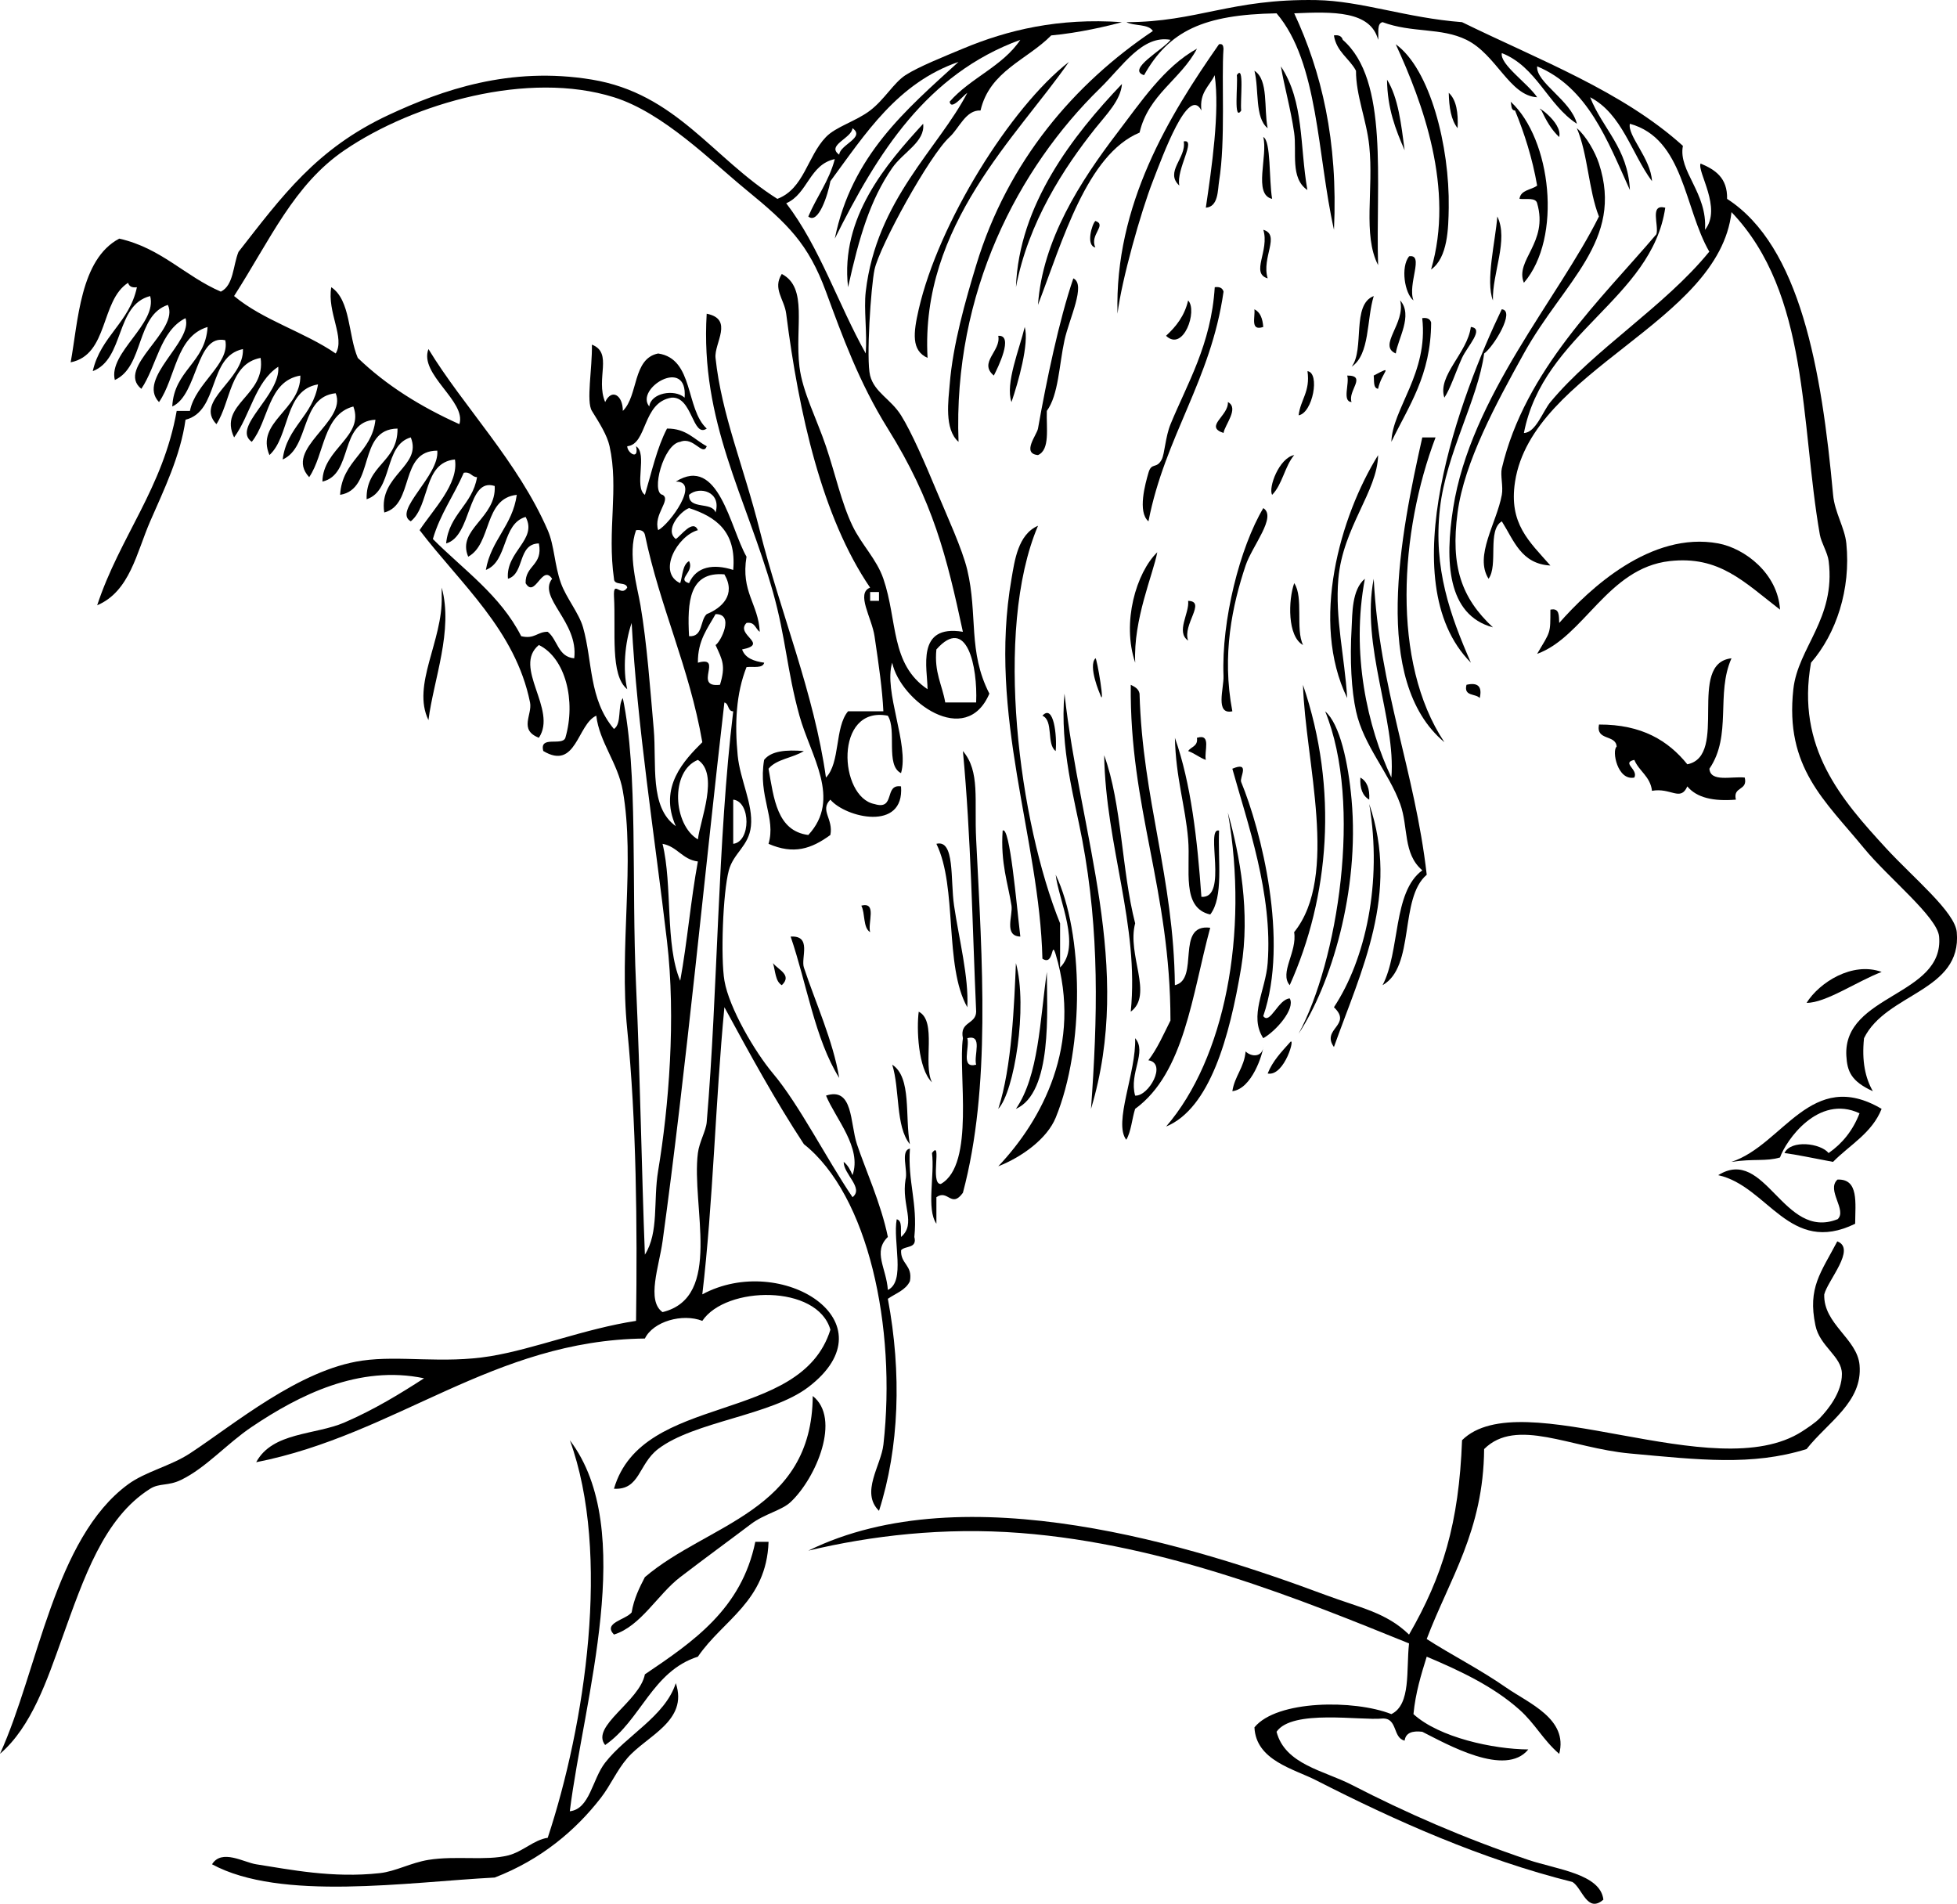 <?xml version="1.0" encoding="UTF-8" standalone="no"?>
<!-- Generator: Adobe Illustrator 13.0.2, SVG Export Plug-In . SVG Version: 6.00 Build 14948)  -->
<svg
    xmlns:rdf="http://www.w3.org/1999/02/22-rdf-syntax-ns#"
    xmlns="http://www.w3.org/2000/svg"
    xmlns:x="http://ns.adobe.com/Extensibility/1.0/"
    xmlns:dc="http://purl.org/dc/elements/1.1/"
    xmlns:i="http://ns.adobe.com/AdobeIllustrator/10.0/"
    xmlns:cc="http://web.resource.org/cc/"
    xmlns:xlink="http://www.w3.org/1999/xlink"
    xmlns:a="http://ns.adobe.com/AdobeSVGViewerExtensions/3.0/"
    xmlns:graph="http://ns.adobe.com/Graphs/1.0/"
    xmlns:svg="http://www.w3.org/2000/svg"
    xmlns:inkscape="http://www.inkscape.org/namespaces/inkscape"
    xmlns:sodipodi="http://sodipodi.sourceforge.net/DTD/sodipodi-0.dtd"
    xmlns:ns1="http://sozi.baierouge.fr"
    enable-background="new 0 0 178.927 174.037"
    xml:space="preserve"
    version="1.1"
    y="0px"
    x="0px"
    viewBox="0 0 178.927 174.037"
  >
<g
      id="womens_cut_xA0_Image"
      clip-rule="evenodd"
      fill-rule="evenodd"
    >
	<path
        d="m121.96 3.237c0.469-0.066 0.718 0.089 0.808 0.404 4.246 3.695 2.995 12.889 3.23 20.596-1.423-2.771-0.392-6.907-0.808-10.904-0.248-2.376-1.224-4.614-1.212-6.865-0.61-1.143-1.78-1.72-2.02-3.231z"
    />
	<path
        d="m111.46 4.045c0.343-0.074 0.381 0.157 0.403 0.404-0.197 2.845 0.201 8.379-0.403 12.115-0.128 0.789-0.053 2.343-1.212 2.423 0.532-3.615 1.293-8.787 0.808-12.115-0.471 1.01-1.408 1.553-1.212 3.231-1.188-2.35-3.527 4.118-4.441 6.461-1.09 2.791-2.858 9.044-3.231 12.115-0.28-9.963 4.74-18.136 9.28-24.634z"
    />
	<path
        d="m127.61 4.045c3.147 2.261 4.935 9.336 4.846 14.942-0.029 1.874-0.079 4.571-1.615 5.654 2.17-7.379-0.78-15.281-3.23-20.596z"
    />
	<path
        d="m117.11 6.064c2.14 3.248 1.709 7.234 2.423 11.308-1.6-1.085-0.95-3.488-1.211-5.25-0.32-2.21-0.92-4.293-1.21-6.058z"
    />
	<path
        d="m113.08 6.872c0.716-1.077 0.294 2.366 0.403 3.231-0.72 1.077-0.29-2.367-0.4-3.231z"
    />
	<path
        d="m114.69 6.468c1.317 0.836 0.844 3.464 1.212 5.25-1.2-0.955-0.77-3.53-1.21-5.25z"
    />
	<path
        d="m126.81 7.275c1.038 1.654 1.3 4.085 1.615 6.461-0.82-1.875-1.58-3.803-1.61-6.461z"
    />
	<path
        d="m102.58 7.679c-0.101 1.48-1.464 2.834-2.423 4.039-2.868 3.599-6.14 8.597-7.27 14.538 0.267-7.535 5.217-13.891 9.69-18.577z"
    />
	<path
        d="m132.46 8.487c0.701 0.646 0.875 1.817 0.808 3.23-0.6-0.746-0.78-1.918-0.81-3.23z"
    />
	<path
        d="m115.5 12.525c0.717 0.355 0.512 3.877 0.808 5.654-1.76-0.395-0.36-3.947-0.81-5.654z"
    />
	<path
        d="m136.9 19.794c1.046 2.134-0.476 5.169-0.403 7.673-0.69-1.774 0.23-5.418 0.4-7.673z"
    />
	<path
        d="m100.15 20.198c1.101 0.372-0.564 1.263 0 2.423-0.896-0.169-0.313-2.142 0-2.423z"
    />
	<path
        d="m115.5 21.006c1.606 0.468-0.186 2.531 0.404 4.442-1.6-0.467 0.19-2.531-0.4-4.442z"
    />
	<path
        d="m128.83 23.429c1.426-0.225-0.163 2.536 0.403 4.039-0.81-0.645-1.19-3.049-0.4-4.039z"
    />
	<path
        d="m98.134 25.448c1.187 0.554-0.378 3.68-0.808 5.654-0.497 2.282-0.544 4.997-1.615 6.461-0.058 1.558 0.315 3.546-0.808 4.039-1.524-0.144-0.103-1.844 0-2.423 0.769-4.343 1.917-9.878 3.231-13.731z"
    />
	<path
        d="m111.06 26.256c0.47-0.065 0.719 0.089 0.808 0.404-1.159 8.129-5.35 13.227-6.865 21-1.02-0.862-0.283-3.46 0-4.442 0.286-0.992 0.736-0.306 1.212-1.211 0.271-0.518 0.333-2.075 0.808-3.23 1.5-3.66 3.72-7.295 4.04-12.521z"
    />
	<path
        d="m125.6 27.064c-0.664 2.162-0.332 5.321-2.019 6.461 1.21-1.617-0.03-5.68 2.02-6.461z"
    />
	<path
        d="m108.63 27.468c0.887 0.92-0.424 4.74-2.02 3.23 0.91-0.84 1.69-1.809 2.02-3.23z"
    />
	<path
        d="m128.02 27.468c1.199 1.358-0.226 3.526-0.404 4.846-1.68-0.731 0.92-2.732 0.4-4.846z"
    />
	<path
        d="m114.69 28.275c0.542 0.266 0.752 0.863 0.808 1.615-1.22 0.408-0.72-0.899-0.81-1.615z"
    />
	<path
        d="m130.04 29.083c0.47-0.065 0.719 0.089 0.808 0.404-0.02 4.826-2.056 7.636-3.635 10.904 0.08-3.016 3.4-6.28 2.82-11.308z"
    />
	<path
        d="m93.691 29.891c0.419 1.507-0.593 5.052-1.211 6.865-0.596-1.685 0.749-4.897 1.211-6.865z"
    />
	<path
        d="m91.269 30.698c1.462-0.101-0.051 2.948-0.404 3.635-1.434-1.201 0.688-2.247 0.404-3.635z"
    />
	<path
        d="m119.54 33.929c1.173 0.154 0.479 3.831-0.808 4.038 0.17-1.444 1.08-2.155 0.81-4.038z"
    />
	<path
        d="m123.17 34.333c1.846-0.013 0.021 1.417 0.404 2.423-0.89-0.05-0.17-1.713-0.4-2.423z"
    />
	<path
        d="m112.27 36.756c1.05 0.563-0.295 2.09-0.404 2.827-1.8-0.597 0.48-1.562 0.4-2.827z"
    />
	<path
        d="m130.04 39.987h1.212c-3.248 8.559-4.093 20.515 0.808 27.865-6.71-5.609-4-19.047-2.02-27.865z"
    />
	<path
        d="m118.33 41.602c-0.867 1.018-1.081 2.689-2.02 3.635-0.37-0.656 0.64-3.377 2.02-3.635z"
    />
	<path
        d="m115.5 46.448c1.266 0.79-1.015 3.452-1.615 5.25-1.21 3.624-2.197 8.164-1.212 13.327-1.602 0.347-0.762-2.111-0.808-3.231-0.2-5.05 1.5-11.761 3.64-15.346z"
    />
	<path
        d="m162.75 55.736c-3.302-2.542-5.554-4.953-10.096-4.442-5.664 0.636-7.843 6.941-12.115 8.48 1.256-2.122 1.205-1.818 1.212-4.039 0.861-0.188 0.769 0.577 0.808 1.212 2.741-3.11 8.386-8.406 14.538-7.27 2.42 0.45 5.44 2.732 5.65 6.059z"
    />
	<path
        d="m105.81 50.486c-0.386 2.043-2.206 6.137-2.019 10.096-1.25-3.675 0.1-8.241 2.02-10.096z"
    />
	<path
        d="m118.33 53.313c0.87 1.283 0.099 4.208 0.808 5.654-1.44-0.782-1.36-4.099-0.81-5.654z"
    />
	<path
        d="m40.385 53.717c1.081 3.913-0.742 8.408-1.212 12.115-1.555-3.212 1.324-7.233 1.212-11.308v-0.807z"
    />
	<path
        d="m108.63 54.929c1.698 0.047-0.536 2.162 0 3.635-1.15-0.799 0.14-2.521 0-3.635z"
    />
	<path
        d="m158.31 60.179c-1.454 3.263 0.069 7.035-2.02 10.096 0.09 1.256 2.01 0.682 3.23 0.808 0.301 1.243-1.108 0.776-0.808 2.019-2.057 0.172-3.591-0.178-4.442-1.211-0.629 1.418-1.497 0.091-3.23 0.404-0.155-1.325-1.181-1.78-1.615-2.827-1.21 0.266 0.386 0.863 0 1.615-1.548 0.313-2.075-2.471-1.615-2.827-0.073-1.139-1.92-0.504-1.615-2.02 3.918-0.015 6.331 1.476 8.076 3.635 3.82-0.767-0.09-9.253 4.05-9.692z"
    />
	<path
        d="m103.38 62.602c0.359 0.179 0.723 0.355 0.808 0.808 0.268 9.693 3.126 16.796 3.23 26.653 2.305-0.521 0.002-5.651 3.231-5.25-1.667 6.142-2.348 13.269-6.865 16.558-0.293 0.918-0.36 2.062-0.809 2.826-1.204-1.547 0.928-6.191 0.809-9.288 1.112 1.271-0.577 3.175 0 5.25 1.231 0.085 2.952-2.956 1.211-3.231 0.821-1.062 1.388-2.381 2.02-3.634-0.01-12.014-3.75-19.402-3.63-30.693z"
    />
	<path
        d="m134.08 62.602c1.049-0.241 1.453 0.163 1.211 1.212-0.38-0.432-1.49-0.126-1.21-1.212z"
    />
	<path
        d="m97.326 63.41c1.426 12.944 6.333 24.991 2.423 37.961 0.603-8.303 0.798-16.113-0.808-24.635-0.661-3.509-2.071-8.479-1.615-13.325z"
    />
	<path
        d="m95.307 65.429c1.03-1.134 1.351 1.857 1.212 3.23-0.859-0.622-0.172-2.79-1.212-3.23z"
    />
	<path
        d="m107.42 67.448c1.475 4.18 2.049 9.259 2.423 14.539 2.489 0.191 0.312-6.406 1.616-6.058-0.12 2.708 0.428 6.082-0.808 7.673-2.674-0.606-1.787-4.109-2.02-6.865-0.25-3.045-1.13-5.619-1.21-9.289z"
    />
	<path
        d="m109.44 67.448c1.356-0.415 0.629 1.256 0.808 2.02-0.598-0.21-1.018-0.598-1.615-0.808 0.26-0.411 0.92-0.418 0.8-1.212z"
    />
	<path
        d="m88.038 68.659c1.59 1.869 1.03 4.46 1.211 8.077 0.559 11.178 1.358 22.661-1.211 32.307-1.063 1.462-1.36-0.353-2.424 0.404v2.424c-0.933-1.355-0.141-4.436-0.403-6.462 0.97-1.331-0.223 2.883 0.808 2.827 3.155-1.773 1.559-10.178 2.02-13.327-0.327-1.538 1.184-1.239 1.211-2.423-0.352-7.884-0.472-15.955-1.212-23.821zm1.211 28.673c-0.244-0.832 0.652-2.805-0.808-2.423 0.246 0.833-0.651 2.806 0.808 2.423z"
    />
	<path
        d="m100.96 69.063c1.616 4.44 1.585 10.53 2.827 15.346-0.771 2.883 1.695 6.522-0.404 8.077 0.79-7.928-2.28-15.129-2.43-23.423z"
    />
	<path
        d="m112.67 70.275c1.683-0.707 0.64 0.803 0.808 1.211 1.807 4.38 4.401 14.502 2.02 21.404 0.612 0.845 1.371-1.564 2.423-1.616 0.535 0.957-1.284 3.01-2.423 3.635-1.327-2.042 0.218-4.384 0.404-6.865 0.48-6.311-1.86-12.838-3.23-17.769z"
    />
	<path
        d="m124.38 71.083c0.599 0.343 0.868 1.016 0.808 2.019-0.6-0.344-0.87-1.017-0.81-2.019z"
    />
	<path
        d="m125.19 73.505c2.791 8.208-0.734 15.215-3.23 22.211-1.191-1.676 1.727-1.996 0-3.635 2.88-4.367 4.44-11.367 3.23-18.576z"
    />
	<path
        d="m112.27 74.313c1.098 3.893 2.048 9.113 1.211 14.134-1.06 6.362-2.868 12.891-6.865 14.539 5.34-6.182 7.59-17.635 5.65-28.677z"
    />
	<path
        d="m85.614 77.14c1.706-0.42 1.265 3.282 1.616 5.654 0.455 3.078 1.354 6.542 1.211 9.288-2.139-3.783-0.879-10.966-2.827-14.942z"
    />
	<path
        d="m78.749 82.794c1.46-0.382 0.563 1.59 0.808 2.423-0.668-0.408-0.439-1.715-0.808-2.423z"
    />
	<path
        d="m72.288 85.621c1.97-0.121 0.92 1.945 1.211 2.827 1.041 3.154 2.667 6.695 3.231 10.097-2.226-3.564-2.964-8.613-4.442-12.924z"
    />
	<path
        d="m172.04 88.852c-2.2 0.83-5.132 2.852-6.865 2.826 1.16-1.86 4.18-3.795 6.86-2.826z"
    />
	<path
        d="m95.711 88.852c0.011 3.514 0.532 11.029-2.827 12.52 2.083-3.032 2.193-8.036 2.827-12.518z"
    />
	<path
        d="m83.999 92.486c1.695 0.862 0.355 4.76 1.212 6.461-1.29-1.255-1.416-4.953-1.212-6.461z"
    />
	<path
        d="m81.576 97.332c1.801 1.161 1.143 4.781 1.615 7.27-1.33-1.63-0.904-5.017-1.615-7.268z"
    />
	<path
        d="m163.15 105.41c0.598-1.251 3.322-0.897 4.038 0 1.271-0.883 2.227-2.081 2.827-3.635-3.787-1.775-6.739 2.511-7.27 4.038-1.293 0.383-2.385 0.094-4.441 0.404 4.734-1.54 7.279-8.654 13.73-4.846-0.879 2.217-2.906 3.285-4.442 4.846-1.86-0.35-3.36-0.67-4.45-0.81z"
    />
	<path
        d="m168 111.47c0.921-0.824-1.053-2.678 0-3.635 1.97-0.084 1.624 2.145 1.616 4.039-6.017 2.939-7.96-3.434-12.52-4.443 4.33-2.7 5.93 6 10.9 4.03z"
    />
	<path
        d="m168 113.49c1.723 0.693-0.892 3.551-1.211 4.846-0.085 2.714 3.019 4.039 3.23 6.461 0.295 3.371-2.892 5.201-4.846 7.674-4.991 1.558-9.837 0.979-16.154 0.403-5.413-0.493-10.38-3.336-13.326-0.403-0.06 7.479-3.182 11.896-5.25 17.365 2.16 1.402 4.835 2.746 7.269 4.441 2.055 1.432 5.678 2.855 4.847 6.059-1.492-1.287-2.194-2.755-3.635-4.039-2.347-2.092-5.334-3.524-8.48-4.846-0.511 1.643-1.021 3.287-1.212 5.25 2.347 2.143 7.308 3.209 10.5 3.23-2.09 2.576-7.442-0.482-9.692-1.615-0.92-0.113-1.518 0.098-1.615 0.808-1.104-0.243-0.621-2.071-2.02-2.02-2.015 0.206-8.264-0.871-9.691 1.212 0.783 2.998 4.346 3.547 6.865 4.846 4.989 2.573 10.249 4.873 16.153 6.865 2.585 0.873 6.594 1.273 6.865 3.635-1.486 1.284-1.929-1.061-2.827-1.615-8.294-2.069-16.229-5.611-23.423-9.289-2.062-1.054-5.514-1.817-5.653-4.846 2.033-2.502 9.115-2.551 12.519-1.211 1.812-0.881 1.344-4.041 1.616-6.462-9.651-3.905-22.185-9.067-35.538-10.096-7.02-0.541-13.65 0.247-19.385 1.615 14.321-7.052 35.374-0.39 47.249 4.038 3.204 1.195 5.564 1.592 7.674 3.635 3.068-5.32 4.566-10.169 4.846-17.77 5.396-5.332 23.1 4.361 31.096-0.807 0.397-0.258 1.21-0.784 1.615-1.212 0.755-0.796 2.024-2.342 2.02-4.038-0.005-1.619-2.029-2.498-2.423-4.443-0.72-3.45 0.49-4.8 2-7.68z"
    />
	<path
        d="m74.308 127.62c2.612 2.046 0.324 7.488-2.02 9.692-0.819 0.771-2.395 1.082-3.635 2.02-2.045 1.546-4.099 3.039-6.461 4.846-2.052 1.568-3.611 4.503-6.059 5.25-1.027-1.076 1.042-1.332 1.616-2.02 0.212-1.269 0.708-2.253 1.211-3.23 5.743-4.9 15.283-5.99 15.348-16.56z"
    />
	<path
        d="m52.096 131.66c6.219 8.17 1.278 23.693 0 33.924 1.836-0.207 2.042-2.914 3.23-4.443 1.948-2.504 5.479-4.227 6.462-7.269 1.174 3.483-2.697 4.821-4.442 6.865-0.982 1.151-1.517 2.468-2.423 3.635-2.282 2.94-5.438 5.629-9.692 7.269-7.964 0.415-19.57 2.188-25.846-1.211 0.889-1.431 2.897-0.177 4.038 0 3.064 0.475 6.981 1.287 11.308 0.808 1.449-0.161 2.836-0.952 4.442-1.212 2.498-0.402 5.243 0.102 7.27-0.403 1.362-0.34 2.354-1.427 3.635-1.616 3.403-10.29 5.81-25.99 2.018-36.36z"
    />
	<path
        d="m69.058 140.95h1.211c-0.191 5.463-4.173 7.135-6.461 10.5-4.189 1.33-5.207 5.831-8.481 8.076-1.368-1.711 3.148-3.97 3.635-6.461 4.422-2.99 8.837-5.98 10.096-12.12z"
    />
	<path
        d="m156.29 23.025c-2.322-4.005-2.315-10.338-7.27-11.711-0.251 1.073 1.924 3.182 2.02 5.25-1.884-2.558-2.733-6.151-5.654-7.673 1.139 2.9 3.452 4.626 3.635 8.481-2.061-4.535-3.831-9.361-8.48-11.308-0.127 1.482 3.089 3.096 3.635 5.25-2.692-1.75-3.677-5.208-6.865-6.461-0.205 1.026 2.36 2.745 3.23 4.038-2.523-0.134-3.717-3.9-6.461-5.25-2.328-1.145-4.972-0.608-7.674-1.616-0.548 0.125-0.335 1.011-0.403 1.616-0.697-2.668-4.152-2.579-7.673-2.423 2.48 5.327 4.015 11.601 3.635 19.788-1.536-6.811-1.402-15.29-5.25-19.788-6.676 0.114-9.844 1.611-12.115 5.654-1.652-0.508 1.793-2.367 2.423-3.23-2.585-0.471-4.386 2.416-6.462 4.442-7.428 7.252-13.442 18.622-12.923 32.308-1.333-1.149-0.919-3.845-0.808-5.25 0.291-3.665 1.451-7.692 2.423-10.904 2.888-9.544 9.039-16.629 16.154-21.404-0.408-0.668-1.716-0.438-2.424-0.808 6.494-0.01 9.557-2.156 17.365-2.019 4.112 0.072 8.23 1.632 13.327 2.019 7.049 3.451 14.678 6.322 20.192 11.308-0.451 2.313 2.256 4.297 2.019 7.673 1.584-1.978-0.732-5.296-0.403-6.058 1.325 0.559 2.469 1.3 2.423 3.231 6.68 4.308 8.646 15.599 9.692 27.058 0.147 1.612 1.065 2.998 1.211 4.442 0.424 4.203-0.931 8.257-3.23 10.904-1.39 7.775 2.796 12.534 6.865 16.961 2.493 2.712 6.296 5.813 6.462 7.673 0.485 5.434-6.453 5.553-8.48 9.692-0.22 2.104 0.12 3.648 0.808 4.847-1.982-0.905-2.344-1.809-2.424-3.231-0.314-5.636 8.956-5.464 8.481-10.904-0.157-1.792-4.642-5.365-6.865-8.077-3.571-4.355-7.251-7.376-6.462-14.538 0.422-3.828 3.883-6.426 3.23-11.711-0.097-0.788-0.676-1.67-0.808-2.423-1.785-10.207-0.943-22.016-8.076-29.48-1.159 10.129-18.202 14.442-19.789 24.634-0.599 3.852 1.301 5.473 3.231 7.673-2.681-0.147-3.345-2.31-4.442-4.039-1.353 0.802-0.304 4.004-1.212 5.25-1.327-2.093 0.735-5.082 1.212-7.673 0.141-0.766-0.149-1.789 0-2.423 2.124-9.007 9.129-15.502 14.134-21.403 0.245-0.833-0.651-2.806 0.809-2.423-1.229 8.339-11.157 11.452-12.924 20.596 1.09-0.032 1.734-2.002 2.424-2.827 3.99-4.809 10.45-8.75 14.51-13.733z"
    />
	<path
        d="m21.404 27.064c2.64 2.206 6.414 3.277 9.288 5.25 0.879-1.434-0.802-3.763-0.404-6.058 1.778 1.184 1.537 4.387 2.424 6.462 2.604 2.51 5.759 4.471 9.288 6.058 0.673-2.086-3.709-4.552-2.827-6.866 3.194 5.252 8.175 10.284 10.904 16.558 0.62 1.427 0.604 3.147 1.211 4.846 0.479 1.34 1.649 2.733 2.02 4.039 0.884 3.122 0.518 6.565 2.826 9.288 0.734-0.478 0.318-2.105 0.809-2.827 1.411 6.768 0.78 16.758 1.211 26.249 0.385 8.468 0.511 17.106 0.808 24.635 1.302-2.048 0.75-4.906 1.212-7.673 0.968-5.803 1.639-13.913 0.808-21-1.146-9.771-2.716-19.568-3.23-29.076-0.631 1.814-0.818 4.28-0.404 6.058-1.59-1.276-1.028-5.314-1.212-8.481-0.068-1.597 0.621 0.129 1.212-0.808-0.092-0.582-1.205-0.141-1.212-0.808-0.637-4.471 0.458-8.232-0.403-12.115-0.226-1.018-0.911-2.098-1.615-3.231-0.539-0.866 0.04-3.86 0-6.058 1.962 0.756 0.311 3.099 1.211 5.25 0.593-1.278 1.621-0.628 1.616 0.808 1.431-1.396 0.873-4.78 3.23-5.25 3.283 0.485 2.479 5.059 4.442 6.866-1.308 0.885-1.309-2.986-3.231-2.827-2.681 0.442-2.181 4.254-4.038 4.442 0.005 0.618 1.102 1.328 0.808 0 1.076 0.674-0.224 3.724 0.808 4.442 0.617-2.075 1.095-4.291 2.02-6.058 1.768-0.018 2.492 1.008 3.635 1.615-0.367 0.977-1.192-0.916-2.423-0.404-1.546 0.191-2.706 4.666-1.616 4.846 0.819 0.458-0.87 1.79-0.403 3.23 1.042-0.537 3.904-4.467 1.615-4.442 3.917-2.461 4.97 4.278 6.461 6.866-0.534 3.227 1.083 4.302 1.212 6.865-0.41-0.263-0.417-0.929-1.212-0.808-1.07 1.09 2.123 1.921-0.403 2.423 0.279 0.798 1.077 1.077 2.02 1.211-0.125 0.548-1.012 0.335-1.616 0.404-0.951 2.41-1.093 5.139-0.808 8.077 0.218 2.23 1.419 4.452 1.212 6.461-0.189 1.835-1.588 2.436-2.02 4.038-0.55 2.042-0.758 8.028-0.403 10.096 0.428 2.497 2.787 6.513 4.442 8.48 2.4 2.855 4.85 7.734 7.269 11.308 1.063-0.83-0.828-2.105-0.808-3.23 0.377 0.296 0.612 0.734 0.808 1.211 0.879-2.502-1.559-5.165-2.423-7.269 2.503-0.817 2.184 2.503 2.827 4.442 0.753 2.269 2.203 5.419 2.827 8.48-1.404 1.355-0.136 2.842 0 4.846 1.64-0.782 0.441-4.404 0.808-6.461 0.548 0.125 0.335 1.011 0.403 1.615 1.408-1.229 0.018-2.873 0.404-5.25 0.24-0.836-0.499-2.652 0.403-2.826-0.215 3.041 0.715 4.938 0.404 8.076 0.278 1.086-0.835 0.78-1.212 1.211-0.066 1.278 1.073 1.351 0.808 2.828-0.383 0.828-1.304 1.119-2.019 1.615 1.28 6.809 1.036 13.631-0.808 19.384-1.717-1.682 0.188-4.132 0.403-6.058 1.205-10.77-1.397-22.81-7.27-27.461-2.618-3.978-4.945-8.247-7.269-12.52-0.822 8.602-1.027 17.818-2.02 26.25 7.213-3.891 17.497 2.524 9.692 8.48-3.418 2.608-10.424 3.127-13.73 5.654-1.824 1.394-1.65 3.766-4.039 3.635 2.589-8.854 17.067-5.818 19.789-14.539-1.187-4.16-9.554-4.023-11.712-0.808-1.812-0.708-4.493 0.049-5.25 1.615-13.856 0.147-22.711 8.785-35.538 11.308 1.488-2.771 5.382-2.471 8.077-3.635 2.72-1.174 5.149-2.664 7.27-4.038-5.936-1.245-11.434 1.54-15.75 4.442-2.275 1.529-4.175 3.736-6.462 4.846-1.2 0.583-1.971 0.27-2.827 0.809-4.244 2.668-6.067 8.148-8.076 13.73-1.34 3.721-2.761 8.023-5.654 10.5 3.485-7.655 4.969-19.696 11.712-24.635 1.598-1.171 3.894-1.671 5.653-2.827 4.082-2.681 9.981-7.651 15.75-8.48 3.47-0.499 7.358 0.308 11.712-0.403 4.008-0.656 8.645-2.517 13.326-3.231 0.122-8.667 0.029-18.306-0.808-26.653-0.754-7.515 0.739-15.315-0.403-21.808-0.447-2.536-2.152-4.467-2.424-6.865-1.737 0.779-1.829 5.042-4.846 3.23-0.387-1.463 1.743-0.41 2.02-1.211 0.983-3.375 0.01-7.285-2.424-8.48-2.443 2.013 1.729 5.901 0 8.48-1.862-0.727-0.58-2.108-0.808-3.23-1.336-6.61-6.364-10.849-10.096-15.75 1.246-1.893 3.594-4.237 3.23-6.461-2.942 0.288-2.258 4.203-4.038 5.654-1.686-0.931 2.657-4.184 2.423-6.461-3.493 0.007-2.063 4.937-4.846 5.654-0.538-3.438 3.49-4.216 2.423-6.865-2.511 0.72-1.597 4.864-4.038 5.654-0.081-3.177 2.856-3.335 2.826-6.461-3.718 0.051-2 5.538-5.25 6.058 0.188-3.179 2.911-3.82 3.231-6.866-3.348 0.152-1.997 5.003-4.847 5.654 0.03-3 3.856-4.127 2.827-6.865-2.772 0.728-2.625 4.375-4.038 6.461-2.403-2.582 3.5-5.072 2.423-7.673-3.284 0.351-2.336 4.934-4.847 6.058 0.371-2.995 2.768-3.964 3.231-6.865-3.119 0.516-2.541 4.728-4.442 6.461-1.288-3.045 2.883-4.111 2.827-7.269-2.983 0.517-2.871 4.129-4.442 6.058-1.877-1.331 2.648-4.252 2.423-6.865-2.116 1.383-2.556 4.444-4.038 6.461-1.471-3.093 2.937-3.788 2.423-7.269-2.835 0.53-2.713 4.018-4.039 6.058-2.04-2.144 2.54-4.021 2.424-6.866-3.229 0.676-2.132 5.676-5.25 6.461-0.456 3.29-1.982 6.423-3.231 9.289-1.243 2.854-1.859 6.409-4.846 7.673 2.07-6.276 6.011-10.681 7.27-17.769h1.211c0.492-2.538 3.686-4.298 3.231-6.461-2.702-0.606-2.494 4.989-4.847 6.058 0.166-3.333 3.031-3.969 3.23-7.269-2.906 0.862-2.899 4.639-4.442 6.865-2.064-2.164 3.142-5.542 2.424-7.673-2.332 1.168-2.63 4.37-4.039 6.461-2.398-1.929 3.551-5.321 2.424-7.673-2.932 0.972-2.165 5.643-4.847 6.865-0.62-2.487 3.905-5.133 3.23-7.673-3.212 0.826-2.325 5.751-5.249 6.865 0.716-3.188 3.365-4.442 4.038-7.673-0.47 0.066-0.719-0.089-0.808-0.404-2.541 1.632-1.77 6.577-5.25 7.27 0.684-3.701 0.847-9.41 4.442-11.308 3.846 0.865 5.996 3.427 9.288 4.846 1.176-0.574 1.108-2.392 1.615-3.635 3.976-5.087 7.121-9.434 13.73-12.519 4.854-2.266 11.076-4.471 18.577-3.231 7.714 1.275 11.021 7.161 16.961 10.904 2.446-0.928 2.728-3.873 4.442-5.654 0.918-0.952 2.747-1.438 4.038-2.423 1.321-1.008 2.148-2.524 3.231-3.231 1.145-0.748 3.508-1.695 5.25-2.423 4.1-1.714 8.751-2.827 14.538-2.423-1.238 0.348-3.952 0.987-6.462 1.212-2.199 2.242-5.63 3.254-6.461 6.865-1.345-0.075-1.961 1.636-2.827 2.423-1.843 1.675-6.41 9.995-6.865 12.115-0.326 1.517-0.78 8.213-0.404 9.692 0.393 1.539 1.888 2.138 2.827 3.634 0.955 1.521 2.213 4.421 3.23 6.866 0.981 2.355 2.369 5.341 2.827 7.269 0.979 4.112 0.04 7.452 2.02 11.308-2.144 5.029-8.139 0.681-8.885-2.827-0.811 2.616 1.576 7.507 0.808 10.096-1.447-0.707-0.357-3.95-1.211-5.25-4.925-0.949-4.475 7.464-1.212 8.077 1.948 0.602 0.839-1.854 2.423-1.615 0.321 4.162-5.076 2.854-6.461 1.211-0.993 0.987 0.298 1.751 0 3.231-1.747 1.277-3.357 1.807-5.654 0.808 0.709-2.381-0.967-4.273-0.403-7.673 0.65-0.83 2.024-0.937 3.634-0.808-0.985 0.63-2.506 0.724-3.23 1.616 0.49 2.741 0.776 5.686 3.635 6.058 3.06-3.297 0.218-7.208-0.808-10.904-1.147-4.133-1.239-7.115-2.423-11.308-2.451-8.683-6.662-15.583-6.058-25.442 2.511 0.499 0.666 2.706 0.808 4.039 0.555 5.215 2.563 9.865 4.038 15.75 1.873 7.472 4.979 14.895 6.058 22.615 1.327-1.365 0.789-4.596 2.02-6.058h3.23c-0.103-2.056-0.398-4.098-0.808-6.865-0.251-1.694-1.723-3.922-0.404-4.442-4.394-6.434-6.521-15.954-7.673-25.038-0.168-1.326-1.266-2.285-0.403-3.635 2.419 1.257 1.178 4.853 1.615 8.481 0.275 2.285 1.574 4.751 2.423 7.269 0.866 2.572 1.416 5.166 2.423 7.269 0.833 1.739 2.213 3.048 2.827 4.846 1.316 3.851 0.626 7.799 4.038 10.096 0-1.868-1.095-5.962 3.231-5.25-1.478-6.878-2.718-11.924-6.865-18.577-2.631-4.219-4.152-8.447-5.654-12.519-1.61-4.368-3.468-6.18-7.27-9.289-3.243-2.652-7.607-7.073-12.115-8.481-7.814-2.449-18.262 0.51-24.629 4.839-4.627 3.146-6.783 8.159-10.096 13.327zm65.422-17.769c1.878-2.161 4.849-3.229 6.462-5.654-8.579 3.132-13.063 10.359-16.962 18.173 1.543-7.611 6.523-11.785 11.308-16.154-5.597 1.941-8.508 6.568-11.711 10.904-0.233 1.265-1.106 3.986-2.02 3.23 0.757-1.801 1.893-3.223 2.423-5.25-2.332 0.494-2.468 3.186-4.442 4.038 3.041 3.959 4.755 9.246 7.27 13.73 0.14-1.911-0.188-4.024 0-5.653 0.973-8.394 6.668-13.113 9.288-18.173-0.366 0.232-1.487 1.666-1.616 0.809zm-27.461 27.865c0.127-1.226 2.281-1.639 3.23-0.808 0.305-3.813-4.589-0.832-3.23 0.808zm3.635 16.153c0.666-1.535 2.232-1.792 4.038-1.211 0.309-3.539-1.603-4.859-4.038-5.654-0.804 0.301-2.27 2.002-1.212 2.827 0.454-0.266 1.565-1.872 2.02-0.808-1.868 0.508-3.75 3.856-1.615 4.846 0.223-0.719 0.207-1.677 0.808-2.019 0.523 1.003-1.187 1.676-0.001 2.019zm13.73-39.172c0.055-0.919 2.431-1.564 1.211-2.423-0.054 0.919-2.43 1.564-1.211 2.423zm-37.153 35.134c2.823 2.83 6.169 5.138 8.076 8.885 1.234 0.292 1.472-0.413 2.424-0.404 0.908 0.707 0.93 2.3 2.423 2.423 0.414-3.333-3.37-5.545-2.02-7.269-0.919-1.378-1.564 1.842-2.423 0.404-0.043-1.658 1.614-1.617 1.211-3.635-1.975 0.044-1.272 2.766-2.826 3.231-0.23-2.495 2.739-3.568 1.615-5.654-2.191 0.636-1.599 4.055-3.635 4.846 0.474-2.757 2.432-4.029 2.827-6.865-3.043 0.322-2.261 4.47-4.442 5.654-1.066-2.522 2.591-3.521 2.423-6.462-2.534-0.825-2.063 4.599-4.442 5.25 0.267-2.695 2.405-3.518 2.827-6.058-0.517-0.022-0.56-0.518-1.212-0.404-0.892 2.069-2.159 3.764-2.826 6.058zm23.423-4.038c-0.052 1.397 2.103 0.589 2.423 1.615 0.558-1.912-1.478-2.443-2.423-1.615zm-4.442 10.096c0.594 3.501 0.886 7.608 1.211 11.308 0.285 3.238-0.422 7.138 2.02 8.885-1.608-3.588 0.791-6.043 2.423-7.673-1.196-6.88-3.857-12.296-5.25-18.98-0.089-0.314-0.338-0.469-0.808-0.404-0.791 2.18 0.117 5.171 0.404 6.864zm4.442 2.827c1.297 0.085 0.982-1.44 1.615-2.019 1.37-0.556 2.71-1.763 1.615-3.635-3.23-0.269-3.398 2.525-3.23 5.654zm16.557-3.231h0.809v-0.808h-0.809v0.808zm-15.749 5.654c2.395-0.679-0.498 2.324 2.019 2.019 0.538-1.754 0.228-2.253-0.403-3.634 0.467-0.288 1.766-2.854 0-2.827-0.72 1.3-1.64 2.399-1.616 4.442zm21.806-1.212c-0.213 2.098 0.533 3.236 0.809 4.846h2.826c0.146-3.274-0.844-8.007-3.635-4.846zm-25.038 54.119c-0.312 2.265-1.49 5.411 0 6.461 5.56-1.359 2.62-9.688 3.231-14.538 0.128-1.016 0.739-2.024 0.808-2.827 1.022-12.049 0.994-25.732 2.423-37.557-0.534-0.005-0.369-0.708-0.808-0.808-1.738 15.012-3.508 33.686-5.654 49.275zm3.232-44.023c-2.566 1.049-2.26 5.938 0 7.269 0.211-1.775 1.966-5.97 0-7.269zm3.23 7.673c1.617-0.179 1.617-3.86 0-4.039v4.039zm-4.846 12.519c0.645-3.528 0.962-7.383 1.615-10.904-1.434-0.182-1.868-1.363-3.231-1.615 0.928 3.784 0.216 9.208 1.616 12.519z"
    />
	<path
        d="m109.44 4.449c-1.482 2.826-4.436 4.18-5.25 7.673-4.811 2.006-7.035 9.862-9.288 15.75 0.413-5.923 3.858-11.287 7.269-15.75 2.13-2.789 4.27-6.018 7.27-7.673z"
    />
	<path
        d="m97.729 5.66c-4.689 6.778-13.6 14.902-12.923 27.058-1.497-0.676-1.303-2.279-0.808-4.442 1.81-7.897 8.398-18.473 13.731-22.616z"
    />
	<path
        d="m138.52 10.103c-0.393-0.011-0.313-0.495-0.403-0.808 3.718 3.397 4.747 12.457 1.211 16.557-0.852-2.073 2.269-3.647 1.212-7.269-0.125-0.548-1.011-0.335-1.615-0.404 0.112-0.83 1.078-0.806 1.615-1.211-0.44-2.52-1.16-4.764-2.02-6.865z"
    />
	<path
        d="m140.94 10.103c-0.843-0.72 1.957 1.042 1.615 2.423-0.7-0.648-1.19-1.51-1.62-2.423z"
    />
	<path
        d="m84.403 11.314c0.208 1.644-1.83 2.595-2.827 4.039-2.021 2.928-3.016 6.289-4.038 10.903-0.734-6.389 3.517-11.289 6.865-14.942z"
    />
	<path
        d="m144.17 11.718c0.854 0.724 1.675 2.18 2.02 3.23 2.31 7.057-3.223 10.793-6.866 17.365-2.531 4.568-5.446 9.926-6.058 14.539-0.65 4.917 0.341 7.801 3.231 10.5-4.202-1.128-4.392-6.068-3.635-10.904 1.59-10.158 9.646-19.234 13.327-26.654-0.95-2.417-1.01-5.718-2.02-8.076z"
    />
	<path
        d="m108.23 12.929c1.205-0.261-0.723 2.572-0.403 4.039-1.37-1.264 0.67-2.539 0.4-4.039z"
    />
	<path
        d="m137.31 28.275c1.265 0.121-0.74 3.42-1.615 4.038-0.568 4.22-3.463 9.106-4.039 14.135-0.63 5.507 0.942 9.83 2.827 14.134-7.41-7.447-0.86-24.65 2.82-32.307z"
    />
	<path
        d="m134.48 29.891c1.282 0.148-0.325 1.765-0.808 2.827-0.556 1.224-1.069 2.834-1.615 3.634-0.66-2.017 2.11-4.076 2.42-6.461z"
    />
	<path
        d="m126 35.544c-0.474-0.065-0.341-0.736-0.404-1.211 1.96-1.033 0.74-0.359 0.4 1.211z"
    />
	<path
        d="m126 41.602c-0.063 3.325-3.226 6.604-3.635 11.308-0.313 3.612 0.568 7.068 0.808 10.904-3.39-6.981-0.67-16.574 2.83-22.212z"
    />
	<path
        d="m96.519 87.236c-0.431-1.375-0.126 1.123-1.212 0.404-0.264-11.016-5.004-22.238-2.826-34.73 0.284-1.636 0.585-4.055 2.423-4.846-4.086 9.625-1.689 27.207 2.019 36.346v4.038c1.966-1.95-0.134-6.144-0.403-8.48 2.543 5.286 2.663 15.73 0 22.211-0.784 1.91-3.053 3.578-5.25 4.443 4.001-4.22 7.727-11.13 5.249-19.384z"
    />
	<path
        d="m124.79 52.91c-1.288 6.822 0.241 13.555 2.423 18.173 0.428-5.284-2.821-12.056-1.615-18.173 0.516 10.12 3.756 17.513 4.847 27.057-2.548 2.165-1.026 8.396-4.039 10.096 1.626-3.085 0.911-8.512 3.635-10.5-1.787-1.52-1.259-3.95-2.019-6.058-1.043-2.89-3.344-5.338-4.039-8.48-0.419-1.895-0.581-4.667-0.403-7.673 0.07-1.196 0-3.444 1.21-4.442z"
    />
	<path
        d="m100.56 63.41c0.036 0.107-1.111-2.523-0.403-3.231 0.12-0.128 0.96 4.899 0.4 3.231z"
    />
	<path
        d="m119.13 62.602c3.266 9.606 2.396 19.423-1.212 27.461-0.969-1.126 0.702-3.049 0.404-4.846 4.14-5.135 1.01-15.646 0.81-22.615z"
    />
	<path
        d="m121.15 65.025c1.349 1.134 2.123 4.709 2.424 8.077 0.745 8.361-1.898 16.957-4.847 21.404 3.56-6.563 5.89-21.001 2.43-29.481z"
    />
	<path
        d="m91.672 75.929c0.661-0.455 1.259 6.7 1.616 9.692-1.534-0.053-0.67-1.926-0.808-2.827-0.303-1.974-1.018-3.891-0.808-6.865z"
    />
	<path
        d="m70.673 88.044c0.487 0.628 1.782 1.081 0.808 2.019-0.601-0.342-0.585-1.3-0.808-2.019z"
    />
	<path
        d="m92.884 88.044c1.102 4.03-0.155 11.798-1.615 13.327 1.252-3.802 1.462-9.626 1.615-13.326z"
    />
	<path
        d="m117.92 95.312c0.6-0.763-0.454 3.133-2.019 2.827 0.46-1.153 1.26-1.976 2.02-2.827z"
    />
	<path
        d="m115.5 95.717c-0.056 0.633-1.021 3.813-2.827 4.039 0.216-1.4 1.081-2.15 1.212-3.635 0.54 0.524 1.51 0.531 1.62-0.404z"
    />
</g
  >
</svg
>
